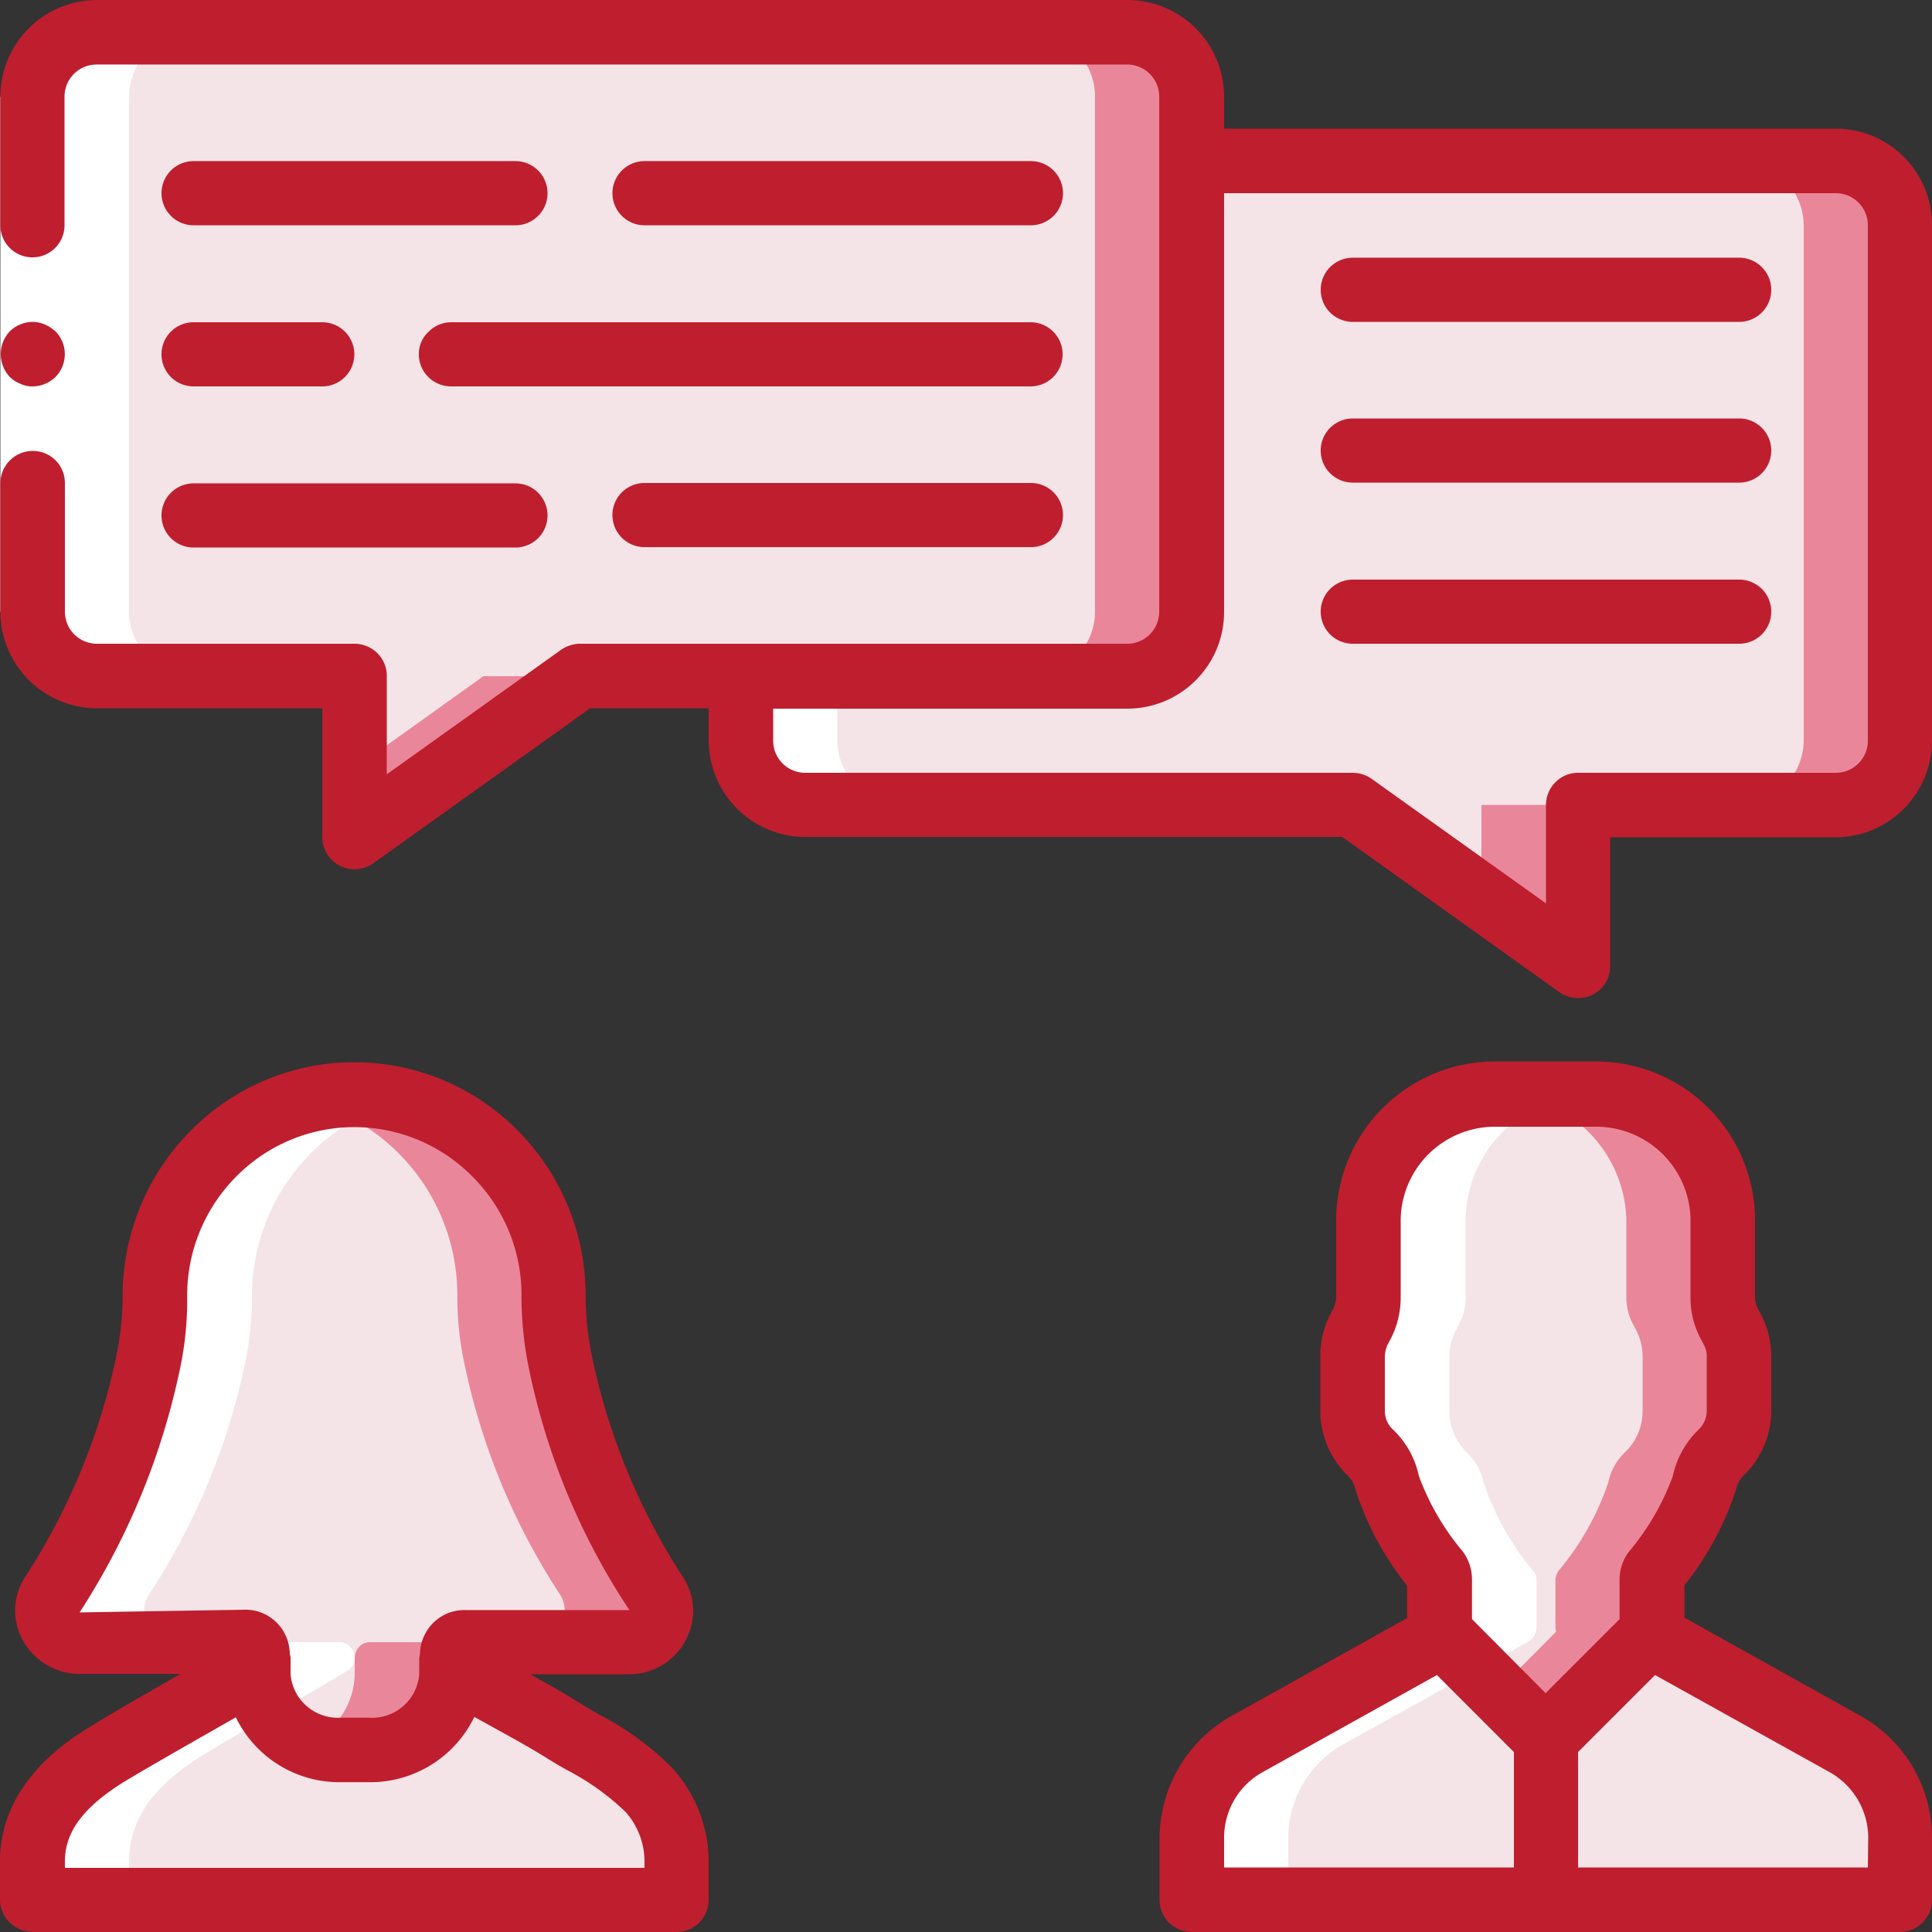 <svg xmlns="http://www.w3.org/2000/svg" viewBox="0 0 512 512"><rect x="0" y="0" width="512" height="512" fill="#333333" stroke="none"/><defs><style>.cls-1{fill:#ea8699;}.cls-2{fill:#f4e4e7;}.cls-3{fill:#fff;}.cls-4{fill:#bf1e2e;}</style></defs><title>3</title><g id="Warstwa_2" data-name="Warstwa 2"><g id="Capa_1" data-name="Capa 1"><path class="cls-1" d="M503.6,59.7V196.2a17.22,17.22,0,0,1-17.1,17.1H418.2V256l-25.6-18.3-34.1-24.4H213.4a17.22,17.22,0,0,1-17.1-17.1V59.7a17.22,17.22,0,0,1,17.1-17.1H486.5A17.29,17.29,0,0,1,503.6,59.7Z"/><path class="cls-2" d="M478,59.7V196.2a17.22,17.22,0,0,1-17.1,17.1H392.6v24.4l-34.1-24.4H213.4a17.22,17.22,0,0,1-17.1-17.1V59.7a17.22,17.22,0,0,1,17.1-17.1H460.9A17.29,17.29,0,0,1,478,59.7Z"/><path class="cls-2" d="M503.6,486.9v16.6H315.8V486.9a28.46,28.46,0,0,1,14.5-24.7l49.2-27.3a4.36,4.36,0,0,0,1.9-2.5h56.7a4.7,4.7,0,0,0,1.9,2.5l49.2,27.3A28.91,28.91,0,0,1,503.6,486.9Z"/><path class="cls-2" d="M119.6,439.4a3.79,3.79,0,0,0,2,3.4c8.2,5,19.2,10.5,27.3,15.5a102.48,102.48,0,0,1,23.1,16,28.13,28.13,0,0,1,7.3,18.9v10.2H8.6V493.2c0-13.7,10-22.4,20.6-28.8,11.5-7,25.7-14.7,37.2-21.7a4,4,0,0,0,2-3.4l51.2.1Z"/><path class="cls-1" d="M166.8,435.2H123.3a4.15,4.15,0,0,0-3.7,4.2v4.4a21,21,0,0,1-21.9,20.1H90.4a23.82,23.82,0,0,1-9.1-1.8,20,20,0,0,1-12.8-18.3v-4.4a4.23,4.23,0,0,0-1.2-3,4,4,0,0,0-2.9-1.2H21.1a8.37,8.37,0,0,1-7.4-4.3,8.13,8.13,0,0,1,.4-8.5,179.94,179.94,0,0,0,25.2-60.9,84,84,0,0,0,1.9-18,53.6,53.6,0,0,1,15.4-37.7,51.07,51.07,0,0,1,24.6-14A46.33,46.33,0,0,1,94,290.2a52.92,52.92,0,0,1,52.8,53.3,83.37,83.37,0,0,0,1.9,18,177.14,177.14,0,0,0,25.2,60.9,8.13,8.13,0,0,1,.3,8.5A8.29,8.29,0,0,1,166.8,435.2Z"/><path class="cls-1" d="M315.8,25.6V162.1a17.22,17.22,0,0,1-17.1,17.1h-145L94,221.9V179.2H25.7A17.22,17.22,0,0,1,8.6,162.1V25.6A17.22,17.22,0,0,1,25.7,8.5H298.8A17.14,17.14,0,0,1,315.8,25.6Z"/><path class="cls-2" d="M290.2,25.6V162.1a17.22,17.22,0,0,1-17.1,17.1h-145L94,203.6V179.2H25.7A17.22,17.22,0,0,1,8.6,162.1V25.6A17.22,17.22,0,0,1,25.7,8.5H273.2A17.14,17.14,0,0,1,290.2,25.6Z"/><path class="cls-1" d="M460.9,359.4V374a15,15,0,0,1-4.7,10.9,15.17,15.17,0,0,0-4.4,8,72.53,72.53,0,0,1-13.1,23.3,5,5,0,0,0-.9,2.4v12.7a4.25,4.25,0,0,0,.2,1.1l-28.3,28.3-28.3-28.3a4.25,4.25,0,0,0,.2-1.1V418.6a3.58,3.58,0,0,0-.9-2.4,72.53,72.53,0,0,1-13.1-23.3,15.1,15.1,0,0,0-4.4-8,15.15,15.15,0,0,1-4.7-10.9V359.4a15,15,0,0,1,1.7-6.9l.9-1.7a15,15,0,0,0,1.7-6.9V323A33.64,33.64,0,0,1,397,290.1h25.6a33.29,33.29,0,0,1,23.9,9.4A33.72,33.72,0,0,1,456.8,323v20.9a15,15,0,0,0,1.7,6.9l.9,1.7A17.8,17.8,0,0,1,460.9,359.4Z"/><path class="cls-2" d="M141.2,435.2H98.1a3.85,3.85,0,0,0-2.9,1.2,4.71,4.71,0,0,0-1.2,3v4.4a20.18,20.18,0,0,1-12.8,18.3,20,20,0,0,1-12.8-18.3v-4.4a4.23,4.23,0,0,0-1.2-3,4,4,0,0,0-2.9-1.2H21.1a8.37,8.37,0,0,1-7.4-4.3,8.13,8.13,0,0,1,.4-8.5,179.94,179.94,0,0,0,25.2-60.9,84,84,0,0,0,1.9-18,53.6,53.6,0,0,1,15.4-37.7,51.07,51.07,0,0,1,24.6-14,52,52,0,0,1,24.6,14,53.18,53.18,0,0,1,15.4,37.7,83.37,83.37,0,0,0,1.9,18,177.14,177.14,0,0,0,25.2,60.9,8.13,8.13,0,0,1,.3,8.5A8.29,8.29,0,0,1,141.2,435.2Z"/><path class="cls-2" d="M435.3,359.4V374a15,15,0,0,1-4.7,10.9,15.17,15.17,0,0,0-4.4,8,72.53,72.53,0,0,1-13.1,23.3,5,5,0,0,0-.9,2.4v12.7a4.25,4.25,0,0,0,.2,1.1L396.9,448l-15.5-15.5a4.25,4.25,0,0,0,.2-1.1V418.7a3.58,3.58,0,0,0-.9-2.4A72.53,72.53,0,0,1,367.6,393a15.1,15.1,0,0,0-4.4-8,15.15,15.15,0,0,1-4.7-10.9V359.5a15,15,0,0,1,1.7-6.9l.9-1.7a15,15,0,0,0,1.7-6.9V323a34.12,34.12,0,0,1,68.2,0v20.9a15,15,0,0,0,1.7,6.9l.9,1.7A15,15,0,0,1,435.3,359.4Z"/><path class="cls-3" d="M34.2,493.3c0-13.7,10-22.4,20.6-28.8,11.5-7,25.7-14.7,37.2-21.7a4,4,0,0,0,2-3.4,4.23,4.23,0,0,0-1.2-3,4,4,0,0,0-2.9-1.2H64.3a3.85,3.85,0,0,1,2.9,1.2,4.71,4.71,0,0,1,1.2,3,3.79,3.79,0,0,1-2,3.4c-11.5,7-25.7,14.7-37.2,21.7C18.6,471,8.6,479.7,8.6,493.3v10.2H34.2Z"/><path class="cls-3" d="M25.7,179.2H51.3a17.22,17.22,0,0,1-17.1-17.1V25.6A17.22,17.22,0,0,1,51.3,8.5H25.7A17.22,17.22,0,0,0,8.6,25.6V162.1A17.22,17.22,0,0,0,25.7,179.2Z"/><path class="cls-3" d="M355.9,462.3,405.1,435a4.36,4.36,0,0,0,1.9-2.5,4.25,4.25,0,0,0,.2-1.1V418.7a3.58,3.58,0,0,0-.9-2.4A72.53,72.53,0,0,1,393.2,393a15.1,15.1,0,0,0-4.4-8,15.15,15.15,0,0,1-4.7-10.9V359.5a15,15,0,0,1,1.7-6.9l.9-1.7a15,15,0,0,0,1.7-6.9V323a33.64,33.64,0,0,1,34.2-32.9H397a33.29,33.29,0,0,0-23.9,9.4A33.72,33.72,0,0,0,362.8,323v20.9a15,15,0,0,1-1.7,6.9l-.9,1.7a15,15,0,0,0-1.7,6.9V374a15,15,0,0,0,4.7,10.9,15.17,15.17,0,0,1,4.4,8,72.53,72.53,0,0,0,13.1,23.3,5,5,0,0,1,.9,2.4v12.7a4.25,4.25,0,0,1-.2,1.1,4.7,4.7,0,0,1-1.9,2.5l-49.2,27.3a28.34,28.34,0,0,0-14.5,24.7v16.6h25.6V486.9A28.51,28.51,0,0,1,355.9,462.3Z"/><path class="cls-3" d="M239,213.3a17.22,17.22,0,0,1-17.1-17.1V179.1H196.3v17.1a17.22,17.22,0,0,0,17.1,17.1Z"/><path class="cls-3" d="M64.9,361.5a84,84,0,0,0,1.9-18,53.6,53.6,0,0,1,15.4-37.7,52,52,0,0,1,24.5-14,52,52,0,0,0-25.6,0,52,52,0,0,0-24.6,14,53.18,53.18,0,0,0-15.4,37.7,83.37,83.37,0,0,1-1.9,18A177.14,177.14,0,0,1,14,422.4a8.22,8.22,0,0,0,7,12.8H46.6a8.37,8.37,0,0,1-7.4-4.3,8.13,8.13,0,0,1,.4-8.5A178.16,178.16,0,0,0,64.9,361.5Z"/><polygon class="cls-3" points="17.2 25.6 17.2 136.5 17.2 162.1 0.1 162.1 0.1 136.5 0.1 25.6 17.2 25.6"/><path class="cls-4" d="M136.6,42.7H51.3a8.5,8.5,0,0,0,0,17h85.3a8.5,8.5,0,0,0,0-17Z"/><path class="cls-4" d="M273.2,59.7a8.5,8.5,0,0,0,0-17H170.8a8.5,8.5,0,0,0,0,17Z"/><path class="cls-4" d="M51.3,145.1h85.3a8.5,8.5,0,0,0,0-17H51.3a8.5,8.5,0,1,0,0,17Z"/><path class="cls-4" d="M273.2,128H170.8a8.5,8.5,0,0,0,0,17H273.2a8.5,8.5,0,0,0,0-17Z"/><path class="cls-4" d="M111,93.9a8.39,8.39,0,0,0,2.5,6,8.57,8.57,0,0,0,6,2.5H273.1a8.5,8.5,0,0,0,0-17H119.6a8.39,8.39,0,0,0-6,2.5A7.94,7.94,0,0,0,111,93.9Z"/><path class="cls-4" d="M460.9,68.3H358.5a8.5,8.5,0,0,0,0,17H460.9a8.5,8.5,0,0,0,0-17Z"/><path class="cls-4" d="M460.9,153.6H358.5a8.5,8.5,0,0,0,0,17H460.9a8.5,8.5,0,0,0,0-17Z"/><path class="cls-4" d="M460.9,110.9H358.5a8.5,8.5,0,0,0,0,17H460.9a8.5,8.5,0,0,0,0-17Z"/><path class="cls-4" d="M51.3,102.4H85.4a8.5,8.5,0,0,0,0-17H51.3a8.5,8.5,0,1,0,0,17Z"/><path class="cls-4" d="M493.2,454.8l-46.8-26.1v-8.6a79.67,79.67,0,0,0,13.7-25.5,7.16,7.16,0,0,1,2-3.6,23.91,23.91,0,0,0,7.3-17.1V359.3a23.15,23.15,0,0,0-2.7-10.9l-.9-1.7a6,6,0,0,1-.7-3v-21a42.15,42.15,0,0,0-42.7-41.4H396.8a42.15,42.15,0,0,0-42.7,41.4v21a8.19,8.19,0,0,1-.7,3l-.9,1.7a23.88,23.88,0,0,0-2.6,10.8V374a24.09,24.09,0,0,0,7.3,17.1,7.16,7.16,0,0,1,2,3.6,79.67,79.67,0,0,0,13.7,25.5v8.6l-46.8,26.1a37.33,37.33,0,0,0-18.8,32v16.6a8.39,8.39,0,0,0,2.5,6,8.57,8.57,0,0,0,6,2.5H503.5a8.39,8.39,0,0,0,6-2.5,8.57,8.57,0,0,0,2.5-6V486.9A37,37,0,0,0,493.2,454.8Zm-124.1-76A6.66,6.66,0,0,1,367,374V359.4a8.19,8.19,0,0,1,.7-3l.9-1.7a23.88,23.88,0,0,0,2.6-10.8v-21a25,25,0,0,1,25.6-24.3h25.6A25,25,0,0,1,448,322.9v21a23.15,23.15,0,0,0,2.7,10.9l.9,1.7a6,6,0,0,1,.7,3V374a6.84,6.84,0,0,1-2.1,4.8,24.36,24.36,0,0,0-6.9,12.4,66.7,66.7,0,0,1-11.6,20,12.23,12.23,0,0,0-2.5,7.4v10.5l-19.6,19.6-19.5-19.6V418.6a12.52,12.52,0,0,0-2.5-7.5,66.7,66.7,0,0,1-11.6-20,23.68,23.68,0,0,0-6.9-12.3ZM324.4,486.9a19.84,19.84,0,0,1,10.1-17.2l46.3-25.8,20.4,20.4v30.6H324.4v-8Zm170.6,8H418.2V464.3l20.4-20.4,46.2,25.7a20,20,0,0,1,10.3,17.2l-.1,8.1Z"/><path class="cls-4" d="M8.6,512H179.3a8.39,8.39,0,0,0,6-2.5,8.57,8.57,0,0,0,2.5-6V493.4a37,37,0,0,0-9.5-24.7,76,76,0,0,0-19.5-14.3c-1.9-1.1-3.7-2.2-5.5-3.3-3.8-2.4-8.3-4.9-12.8-7.4h26.2a16.84,16.84,0,0,0,15.1-9.2,16.29,16.29,0,0,0-1.1-17,171.76,171.76,0,0,1-23.8-57.9,80.29,80.29,0,0,1-1.7-16.2,62,62,0,0,0-17.9-43.7,60.85,60.85,0,0,0-86.8,0,62.09,62.09,0,0,0-18,43.7,79.31,79.31,0,0,1-1.7,16.1A171.76,171.76,0,0,1,7,417.4a16.29,16.29,0,0,0-1.1,17A17.14,17.14,0,0,0,21,443.6H47.8c-1.5.9-3,1.7-4.5,2.6-6.4,3.7-12.9,7.4-18.6,10.9C18.6,460.8,0,472.1,0,493.3v10.1a8.39,8.39,0,0,0,2.5,6A8.91,8.91,0,0,0,8.6,512Zm12.5-84.7a189.75,189.75,0,0,0,26.5-64.1,87.27,87.27,0,0,0,2-19.7,44.71,44.71,0,0,1,13-31.7,43.94,43.94,0,0,1,62.6,0,44.29,44.29,0,0,1,13,31.7,94.47,94.47,0,0,0,2.1,19.8,181.6,181.6,0,0,0,26.5,63.4H123.7a11.66,11.66,0,0,0-8.7,3.2,11.89,11.89,0,0,0-3.7,8.5c-.1.3-.1.6-.2.9v4.4a12.52,12.52,0,0,1-13.4,11.5H90.4A12.59,12.59,0,0,1,77,443.7v-4.4a2.92,2.92,0,0,0-.2-.9,11.89,11.89,0,0,0-3.7-8.6,11.66,11.66,0,0,0-8.7-3.2Zm-3.9,66c0-8,5.1-14.7,16.5-21.6,5.7-3.4,12-7,18.3-10.6l10.5-6a30.49,30.49,0,0,0,27.9,17.2h7.3a30.62,30.62,0,0,0,28-17.3c1.6.9,3.1,1.7,4.7,2.6,4.9,2.7,9.8,5.4,14,8,1.9,1.2,3.9,2.4,5.9,3.5a66.6,66.6,0,0,1,15.4,11,19.73,19.73,0,0,1,5.1,13.3V495H17.2v-1.7Z"/><path class="cls-4" d="M8.6,102.4a8.8,8.8,0,0,0,6.1-2.5,8.63,8.63,0,0,0,0-12.1l-1.3-1a10.93,10.93,0,0,0-1.5-.8,8.8,8.8,0,0,0-1.5-.5,9.85,9.85,0,0,0-1.7-.2,8.8,8.8,0,0,0-6.1,2.5,8.83,8.83,0,0,0,0,12.1,8.39,8.39,0,0,0,2.8,1.8A7.11,7.11,0,0,0,8.6,102.4Z"/><path class="cls-4" d="M486.5,34.1H324.4V25.6A25.65,25.65,0,0,0,298.8,0H25.7A25.65,25.65,0,0,0,.1,25.6V59.7a8.5,8.5,0,0,0,17,0V25.6a8.49,8.49,0,0,1,8.5-8.5H298.7a8.49,8.49,0,0,1,8.5,8.5V162.1a8.49,8.49,0,0,1-8.5,8.5h-145a9,9,0,0,0-5,1.6l-46.2,33V179.1a8.39,8.39,0,0,0-2.5-6,8.57,8.57,0,0,0-6-2.5H25.7a8.49,8.49,0,0,1-8.5-8.5V128a8.49,8.49,0,0,0-8.5-8.5A8.58,8.58,0,0,0,.1,128v34.1a25.65,25.65,0,0,0,25.6,25.6H85.4v34.1a8.56,8.56,0,0,0,13.5,7l57.5-41.1h31.4v8.5a25.65,25.65,0,0,0,25.6,25.6H355.7l57.5,41.1a8.75,8.75,0,0,0,5,1.6,8.38,8.38,0,0,0,8.5-8.5V221.9h59.7A25.65,25.65,0,0,0,512,196.3V59.7A25.5,25.5,0,0,0,486.5,34.1ZM495,196.3a8.49,8.49,0,0,1-8.5,8.5H418.2a8.39,8.39,0,0,0-6,2.5,8.57,8.57,0,0,0-2.5,6v26.1l-46.2-33a8.75,8.75,0,0,0-5-1.6H213.4a8.49,8.49,0,0,1-8.5-8.5v-8.5h93.9a25.65,25.65,0,0,0,25.6-25.6V51.2H486.5a8.49,8.49,0,0,1,8.5,8.5V196.3Z"/></g></g></svg>